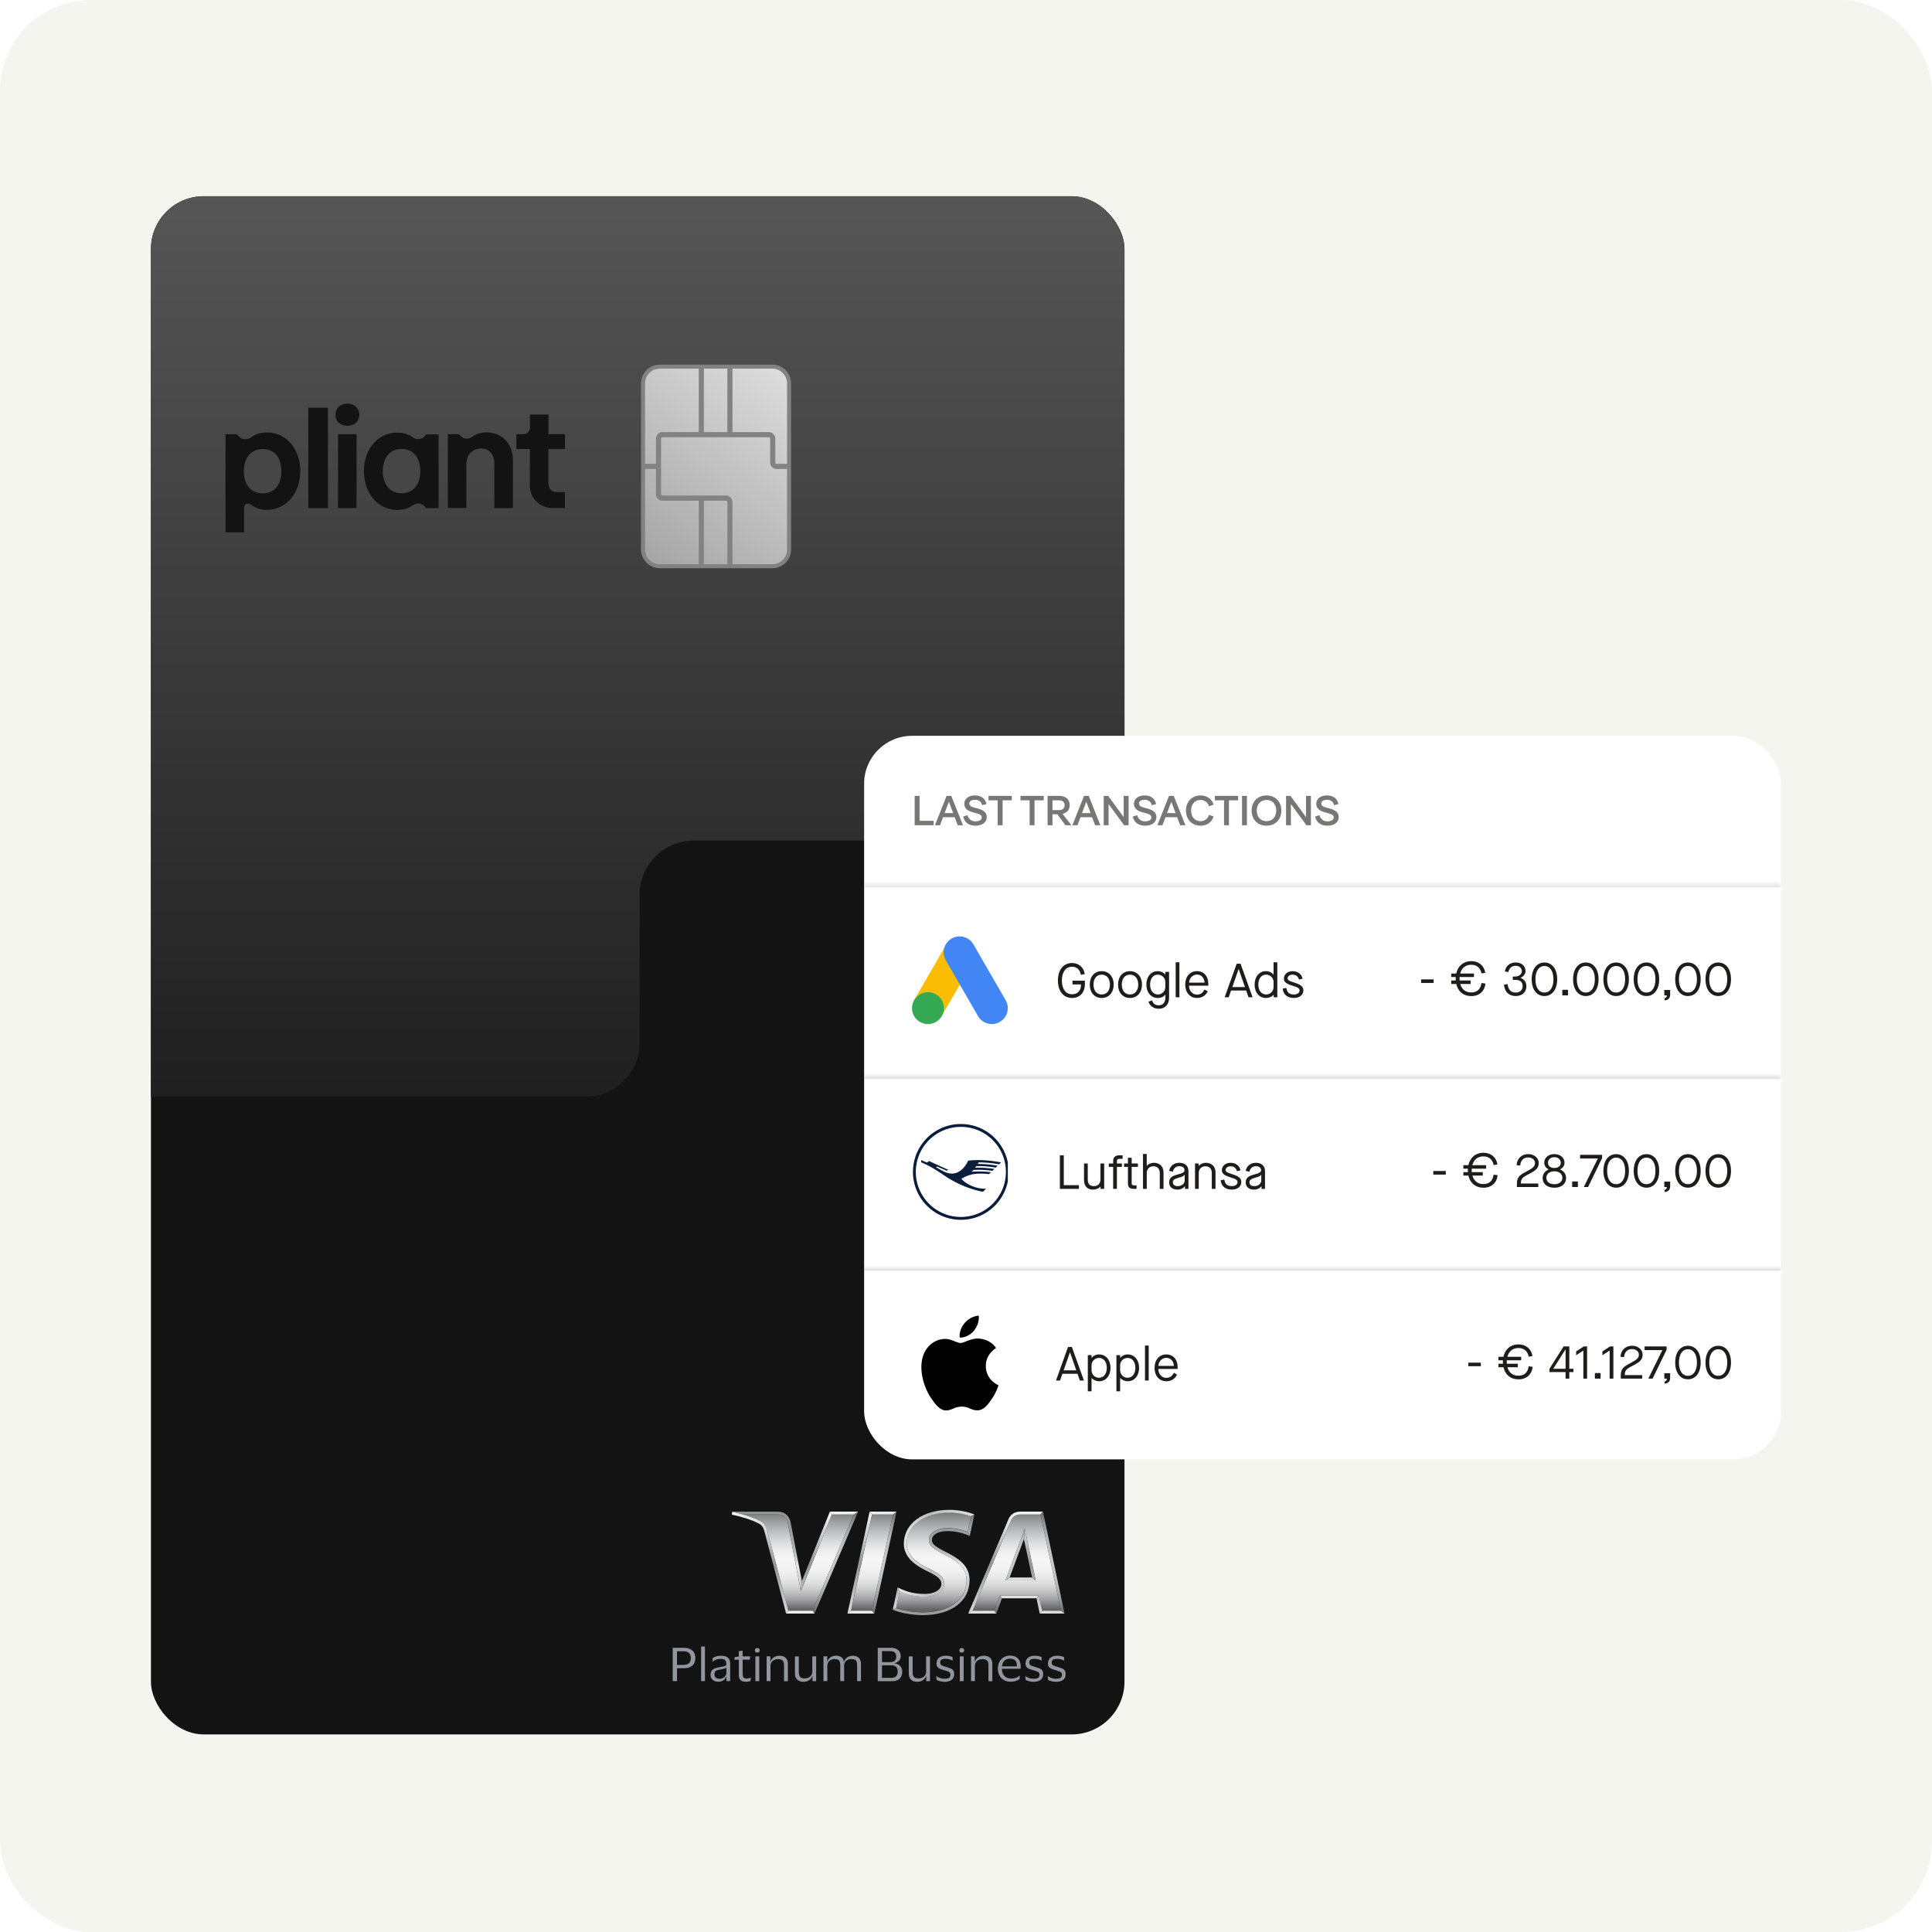 <svg fill="none" xmlns="http://www.w3.org/2000/svg" viewBox="0 0 512 512"><rect width="512" height="512" rx="24" fill="#F5F5F0"/><g clip-path="url(#a)"><rect x="40" y="52" width="258" height="407.64" rx="14" fill="#131313"/><g clip-path="url(#b)"><path d="M237.484 426.142c1.566.582 4.188 1.099 7.041 1.132 7.041 0 11.609-3.33 11.625-8.485 0-3.798-3.215-5.462-6.051-6.933-2.128-1.099-3.974-2.036-3.925-3.797.033-1.164 1.006-2.651 3.694-3.006.857-.114 3.463-.275 6.563.905l.907-4.17a18.36 18.36 0 0 0-5.772-.937c-6.596 0-11.229 3.361-11.279 8.177-.033 3.459 3.298 5.462 5.805 6.658 2.687 1.293 4.155 2.311 4.138 4.041-.016 2.294-2.539 3.345-5.029 3.393h-.28c-2.985 0-4.98-.727-6.497-1.39l-.957 4.38.017.032Zm38.685.711h5.013l-5.426-25.501h-5.458c-1.022 0-1.929.582-2.325 1.519l-10.24 23.982h5.772l1.484-4.04h10.306l.857 4.04h.017Zm-50.64 0h5.541l5.573-25.501h-5.541l-5.557 25.501h-.016Zm-16.605 0h6.431l10.9-25.501h-5.805l-8.212 20.346-3.495-18.213c-.264-1.293-1.254-2.133-2.523-2.133h-9.301c1.6.452 3.216 1.034 4.387 1.664 1.319.711 1.715 1.455 2.077 2.845l5.524 20.992h.017Zm65.53-8.064h-7.965l5.063-13.656 2.902 13.656Z" fill="url(#c)"/><path d="M238.44 421.763c1.501.663 3.513 1.39 6.497 1.39h.281c2.489-.048 4.996-1.115 5.029-3.394 0-1.729-1.435-2.763-4.139-4.04-2.506-1.196-5.854-3.2-5.804-6.658.033-4.816 4.666-8.177 11.279-8.177 2.44 0 4.386.484 5.771.937l.89-.501c-1.715-.614-3.924-1.196-6.661-1.196-7.042 0-12.005 3.669-12.054 8.921-.05 3.894 3.545 6.06 6.249 7.353 2.77 1.325 3.71 2.165 3.694 3.361-.017 1.81-2.21 2.618-4.271 2.651-3.578.048-5.656-.954-7.321-1.713l.56 1.082v-.016Z" fill="url(#d)"/><path d="m237.484 426.142.956-4.379-.56-1.083-1.287 5.915.891-.453Zm-24.982-7.159 7.42-18.391.528.76-8.212 20.346.264-2.715Zm-3.578 7.87-5.524-20.992c-.363-1.406-.759-2.15-2.078-2.845-1.187-.63-2.803-1.196-4.386-1.664l-2.853-.76-.165.792c2.49.533 5.326 1.39 7.025 2.295 1.055.566 1.352 1.05 1.698 2.376l5.689 21.558.594-.76Zm15.648.76 5.887-27.021.627.76-5.557 25.501-.957.76Zm51.811-27.021h-6.085c-1.368 0-2.523.776-3.034 1.988l-10.685 25.033 1.171-.76 10.223-23.982c.396-.937 1.286-1.519 2.325-1.519h5.458l.627-.76Zm-1.929 18.197-2.902-13.656-.198 2.764 2.16 10.133.956.759h-.016Zm1.715 8.064-.858-4.04-.626.76.857 4.04.627-.76Z" fill="url(#e)"/><path d="m271.535 405.133-5.062 13.656 1.104-.759 3.76-10.133.198-2.764Zm-13.291-3.83-1.253 5.721-.561-1.05.907-4.17.891-.501h.016Zm23.877 26.31-5.738-27.021-.627.76 5.425 25.501.957.76h-.017Zm-51.052-.76 5.574-25.501.956-.76-5.887 27.005-.626-.76-.017.016Zm-3.66-26.261-11.543 27.005-.511-.76 10.899-25.485 1.155-.76Zm36.64 27.005 1.484-4.04-.544-.76-1.484 4.04.544.76Z" fill="url(#f)"/><path d="M275.311 422.813h-10.306l.544.76h9.135l.627-.76Zm-11.262 4.8h-7.487l1.171-.76h5.771l.545.76Zm18.089 0h-6.596l.627-.76h5.012l.957.76Zm-73.808 0h7.536l-.511-.76h-6.431l-.594.76Zm17.199-.76h5.54l.627.76h-7.124l.957-.76Z" fill="url(#g)"/><path d="M196.919 401.352h9.3c1.27 0 2.259.84 2.523 2.133l3.496 18.213.264-2.715-3.001-15.627c-.346-1.746-1.748-2.748-3.282-2.748h-12.136l2.836.76v-.016Zm39.674 25.243c1.666.743 4.733 1.406 7.932 1.438 7.486 0 12.384-3.62 12.417-9.244.033-7.127-10.059-7.515-9.993-10.698.016-.97.956-2.004 3.017-2.263 1.023-.129 3.843-.226 7.025 1.212l-.561-1.05c-3.116-1.18-5.722-1.018-6.562-.905-2.688.339-3.661 1.826-3.694 3.006-.033 1.745 1.797 2.699 3.924 3.798 2.853 1.454 6.069 3.119 6.052 6.933-.016 5.155-4.584 8.484-11.625 8.484-2.853-.032-5.475-.566-7.041-1.131l-.891.452v-.032Z" fill="url(#h)"/><path d="M273.497 418.046h-5.903l-1.105.759h7.965l-.957-.759Zm-46.088-17.454h-7.487l.528.76h5.804l1.155-.76Zm9.234.76h-5.541l-.626-.76h7.123l-.956.76Z" fill="url(#i)"/></g><path d="M178.273 445.511v-8.822h2.911c.943 0 1.687.232 2.249.68.562.448.827 1.128.827 2.023 0 .896-.281 1.592-.827 2.04-.562.448-1.306.663-2.249.663h-1.77v3.416h-1.141Zm2.746-7.91h-1.605v3.615h1.605c.661 0 1.174-.132 1.521-.414s.529-.747.529-1.393c0-.647-.182-1.111-.529-1.393-.347-.282-.86-.415-1.521-.415ZM186.823 436.341v9.17h-1.025v-9.17h1.025ZM188.774 440.404l.116-1.012c.248-.166.562-.315.926-.431a4.013 4.013 0 0 1 1.207-.166c.844 0 1.472.166 1.869.497.413.332.612.879.612 1.642v4.577h-.992v-1.26h-.05c-.165.481-.43.846-.794 1.078-.347.232-.793.348-1.339.348-.364 0-.695-.066-1.009-.199a1.746 1.746 0 0 1-.728-.614c-.181-.282-.281-.63-.281-1.044 0-.415.083-.763.265-1.029.182-.265.43-.464.744-.597a5.766 5.766 0 0 1 1.158-.331c.545-.1.975-.183 1.306-.249.314-.083.546-.182.695-.315V441c0-.48-.116-.829-.331-1.044-.215-.216-.629-.332-1.24-.332-.381 0-.761.066-1.141.199a2.96 2.96 0 0 0-1.009.597h-.017l.033-.016Zm3.721 2.902v-1.36c-.116.116-.347.199-.661.282-.315.083-.695.165-1.158.248-.397.067-.711.183-.959.349-.248.165-.364.481-.364.912 0 .398.116.68.347.879.232.199.546.282.943.282.397 0 .711-.083.992-.249.281-.166.496-.365.645-.614.149-.249.215-.481.215-.729ZM196.844 443.754c0 .414.083.696.265.845.182.15.414.216.695.216.264 0 .496-.017.678-.066.198-.05.347-.1.479-.166h.033l-.099.879c-.116.066-.298.116-.513.165-.231.05-.463.067-.711.067-.578 0-1.041-.133-1.372-.415-.331-.282-.496-.729-.496-1.36v-4.096h-1.208l.133-.68 1.058-.149v-1.409l1.025-.15v1.526h2.001l-.132.862h-1.869v3.931h.033ZM200.052 437.352c0-.165.067-.315.182-.431.116-.116.265-.166.463-.166.199 0 .348.05.463.166a.575.575 0 0 1 .182.431.577.577 0 0 1-.182.432c-.115.116-.281.165-.463.165a.666.666 0 0 1-.463-.165.61.61 0 0 1-.182-.432Zm1.158 1.609v6.567h-1.025v-6.567h1.025ZM206.535 438.795c.711 0 1.274.182 1.67.547.397.365.596.929.596 1.708v4.478h-1.026v-4.179c0-.548-.115-.962-.347-1.244-.231-.282-.661-.415-1.273-.415-.364 0-.695.067-.992.216-.298.149-.53.348-.711.63a1.717 1.717 0 0 0-.265.962v4.013h-1.025v-6.567h.992v1.393h.049c.116-.365.315-.663.563-.895.248-.232.529-.398.843-.498.314-.099.612-.149.926-.149ZM213.315 444.782c.348 0 .678-.067.976-.216.298-.149.529-.348.711-.63.182-.265.265-.58.265-.945v-4.03h1.025v6.567h-.976v-1.376h-.049c-.133.364-.314.679-.563.895a2.491 2.491 0 0 1-.826.497c-.315.1-.612.15-.91.15-.711 0-1.273-.183-1.687-.564-.413-.365-.612-.945-.612-1.725v-4.444h1.026v4.212c0 .564.115.962.347 1.227.232.266.661.382 1.273.382ZM223.634 440.37h.05c.132-.381.314-.68.562-.912.248-.232.529-.398.827-.497.298-.1.612-.166.91-.166.694 0 1.24.182 1.62.564.381.381.563.945.563 1.724v4.428h-1.026v-4.229c0-.563-.099-.961-.314-1.227-.198-.249-.612-.381-1.24-.381-.529 0-.976.149-1.34.464-.364.299-.545.746-.545 1.327v4.046h-1.026v-4.229c0-.563-.099-.961-.314-1.227-.215-.249-.628-.381-1.24-.381-.348 0-.662.066-.943.215-.281.15-.512.349-.678.631-.165.265-.248.58-.248.945v4.046h-1.025v-6.567h.992v1.41h.05c.132-.382.297-.68.545-.912a2.19 2.19 0 0 1 .811-.498c.297-.116.595-.166.893-.166.578 0 1.058.133 1.422.382.364.248.595.663.694 1.194v.016ZM232.614 445.511v-8.822h3.539c.777 0 1.389.199 1.852.597.463.398.695.929.695 1.575 0 .514-.166.929-.496 1.277-.331.349-.745.548-1.224.63v.034c.628.066 1.141.298 1.538.68.397.381.579.912.579 1.558 0 .465-.1.879-.282 1.261-.198.381-.479.68-.876.895-.397.216-.91.332-1.521.332h-3.771l-.033-.017Zm3.258-7.943h-2.133v2.919h2.133c1.091 0 1.637-.498 1.637-1.476 0-.498-.132-.863-.413-1.095-.282-.232-.678-.348-1.224-.348Zm.165 7.081c.662 0 1.141-.133 1.422-.415.281-.282.43-.696.43-1.243 0-.548-.149-.979-.446-1.261-.298-.282-.777-.414-1.406-.414h-2.298v3.333h2.298ZM243.479 444.782c.347 0 .678-.067.975-.216.298-.149.53-.348.711-.63a1.66 1.66 0 0 0 .265-.945v-4.03h1.025v6.567h-.992v-1.376h-.05c-.132.364-.314.679-.562.895a2.485 2.485 0 0 1-.827.497c-.297.1-.611.15-.909.15-.711 0-1.273-.183-1.67-.564-.414-.365-.612-.945-.612-1.725v-4.444h1.025v4.212c0 .564.116.962.347 1.227.232.266.662.382 1.274.382ZM248.208 440.735c0-.431.1-.796.315-1.078.215-.282.496-.497.859-.646.364-.15.778-.216 1.257-.216.397 0 .761.033 1.075.116.314.083.546.149.711.232l.05.945h-.033a1.646 1.646 0 0 0-.513-.248 3.979 3.979 0 0 0-.678-.166 3.28 3.28 0 0 0-.661-.066c-.447 0-.794.066-1.042.199-.248.132-.381.397-.381.779 0 .232.05.414.166.547.116.133.281.249.496.332.215.083.496.182.81.265.447.133.827.265 1.158.382.331.116.595.298.777.514.182.232.281.563.281.995 0 .68-.215 1.194-.661 1.542-.447.348-1.042.531-1.819.531-.447 0-.844-.05-1.241-.15-.38-.099-.694-.215-.942-.381l-.083-1.012h.033c.265.232.596.415 1.025.548a3.88 3.88 0 0 0 1.191.182c.529 0 .91-.083 1.158-.249.248-.166.364-.448.364-.812 0-.233-.067-.432-.182-.564-.116-.133-.298-.249-.546-.332-.248-.083-.529-.182-.893-.282a15.904 15.904 0 0 1-1.058-.348 1.8 1.8 0 0 1-.761-.531c-.182-.232-.281-.58-.281-1.028h.049ZM254.228 437.352c0-.165.066-.315.182-.431.115-.116.264-.166.463-.166.198 0 .347.05.463.166a.575.575 0 0 1 .182.431.577.577 0 0 1-.182.432.664.664 0 0 1-.463.165.662.662 0 0 1-.463-.165.605.605 0 0 1-.182-.432Zm1.157 1.609v6.567h-1.025v-6.567h1.025ZM260.71 438.795c.711 0 1.274.182 1.67.547.397.365.596.929.596 1.708v4.478h-1.026v-4.179c0-.548-.115-.962-.347-1.244-.231-.282-.661-.415-1.273-.415-.364 0-.695.067-.992.216-.298.149-.53.348-.711.63a1.811 1.811 0 0 0-.265.962v4.013h-1.025v-6.567h.975v1.393h.066c.133-.365.315-.663.563-.895.248-.232.529-.398.843-.498.314-.099.612-.149.926-.149ZM267.838 444.831c.595 0 1.058-.066 1.438-.215a3.71 3.71 0 0 0 .993-.581h.016l-.099.946c-.199.166-.496.315-.91.464-.413.149-.909.216-1.521.216-.662 0-1.24-.15-1.736-.448a2.96 2.96 0 0 1-1.158-1.227c-.281-.514-.413-1.111-.413-1.775 0-.663.132-1.26.413-1.774.281-.514.645-.929 1.124-1.227a2.96 2.96 0 0 1 1.605-.448c.694 0 1.24.116 1.67.365.43.249.744.58.942 1.028.199.448.298.945.298 1.526v.282c0 .116-.016.199-.033.281h-4.945v.034c0 .779.232 1.393.645 1.84.414.448.976.68 1.704.68l-.033.033Zm-.248-5.256c-.579 0-1.042.182-1.406.53-.347.348-.562.846-.645 1.493h3.952v-.116c0-.382-.066-.73-.165-1.012a1.405 1.405 0 0 0-.579-.663c-.281-.166-.661-.232-1.141-.232h-.016ZM271.806 440.735c0-.431.1-.796.315-1.078.215-.282.496-.497.86-.646.363-.15.777-.216 1.256-.216.397 0 .761.033 1.075.116.315.083.546.149.711.232l.05.945h-.033a1.646 1.646 0 0 0-.513-.248 3.979 3.979 0 0 0-.678-.166 3.28 3.28 0 0 0-.661-.066c-.447 0-.794.066-1.042.199-.248.132-.38.397-.38.779 0 .232.049.414.165.547.116.133.281.249.496.332.215.083.496.182.81.265.447.133.827.265 1.158.382.331.116.595.298.777.514.182.232.281.563.281.995 0 .68-.215 1.194-.661 1.542-.447.348-1.042.531-1.819.531-.447 0-.844-.05-1.24-.15-.381-.099-.695-.215-.943-.381l-.083-1.012h.033c.265.232.596.415 1.026.548.413.132.81.182 1.19.182.529 0 .91-.083 1.158-.249.248-.166.364-.448.364-.812 0-.233-.066-.432-.182-.564-.116-.133-.298-.249-.546-.332-.248-.083-.529-.182-.893-.282a15.904 15.904 0 0 1-1.058-.348 1.807 1.807 0 0 1-.761-.531c-.182-.232-.281-.58-.281-1.028h.049ZM277.76 440.735c0-.431.099-.796.314-1.078.215-.282.496-.497.86-.646.364-.15.777-.216 1.257-.216.397 0 .761.033 1.075.116.314.083.545.149.711.232l.049.945h-.033a1.64 1.64 0 0 0-.512-.248 3.979 3.979 0 0 0-.678-.166 3.283 3.283 0 0 0-.662-.066c-.446 0-.794.066-1.042.199-.248.132-.38.397-.38.779 0 .232.05.414.165.547.116.133.282.249.496.332.215.083.497.182.811.265.446.133.827.265 1.157.382.331.116.596.298.778.514.182.232.281.563.281.995 0 .68-.215 1.194-.662 1.542-.446.348-1.042.531-1.819.531-.446 0-.843-.05-1.24-.15-.38-.099-.695-.215-.943-.381l-.082-1.012h.033c.264.232.595.415 1.025.548.413.132.81.182 1.191.182.529 0 .909-.083 1.157-.249.248-.166.364-.448.364-.812 0-.233-.066-.432-.182-.564-.116-.133-.297-.249-.546-.332-.248-.083-.529-.182-.893-.282a16.099 16.099 0 0 1-1.058-.348 1.813 1.813 0 0 1-.761-.531c-.182-.232-.281-.58-.281-1.028h.05Z" fill="#91969E"/><path d="M69.598 119c-2.882 0-4.972 2.125-4.972 5.887 0 3.762 2.04 5.853 4.989 5.853 2.95 0 4.955-2.091 4.955-5.853 0-3.779-2.056-5.904-4.955-5.904l-.017.017ZM106.444 118.983c-2.933 0-4.99 2.092-4.99 5.853 0 3.762 2.057 5.887 4.99 5.887 2.932 0 4.938-2.125 4.938-5.887 0-3.761-2.023-5.853-4.955-5.853h.017Z" fill="#464646"/><path d="M40 52v238.65h115.17c7.922 0 14.344-6.427 14.344-14.355v-39.201c0-7.928 6.405-14.338 14.327-14.338H298V52H40Zm30.777 83.109a6.855 6.855 0 0 1-4.382-1.417 1.024 1.024 0 0 0-.54-.219c-.202-.017-.404 0-.572.101a.984.984 0 0 0-.439.388 1.079 1.079 0 0 0-.168.557v6.561H59.77v-25.993h3.118l.152.236c.185.27.421.506.69.691.27.186.59.304.911.355.32.05.657.05.978-.034.32-.084.623-.219.893-.422a7.122 7.122 0 0 1 4.264-1.299c5.074 0 8.799 4.369 8.799 10.222 0 5.854-3.725 10.256-8.782 10.256l-.017.017Zm16.13-.455H81.7v-26.601h5.209v26.601Zm7.585 0h-4.904v-19.567h4.904v19.567Zm-2.427-21.811c-1.753 0-3.152-1.062-3.152-2.918 0-1.855 1.416-2.969 3.152-2.969 1.736 0 3.152 1.147 3.152 2.969 0 1.822-1.416 2.918-3.152 2.918Zm24.17 21.811h-3.337a2.463 2.463 0 0 0-.64-.742 2.55 2.55 0 0 0-.894-.422 2.178 2.178 0 0 0-.994-.017 2.29 2.29 0 0 0-.91.388 7.087 7.087 0 0 1-4.214 1.265c-5.023 0-8.798-4.369-8.798-10.256 0-5.887 3.758-10.222 8.798-10.222a6.853 6.853 0 0 1 4.18 1.282c.27.203.59.337.927.388.337.068.674.051.994-.017.321-.084.641-.219.911-.421.269-.203.488-.473.64-.76h3.337v19.567-.033Zm19.687 0H131v-11.791c0-2.547-1.449-3.998-3.421-3.998-2.326 0-3.995 1.552-3.995 4.251v11.504h-4.905v-19.567h2.984l.185.236c.185.253.421.456.674.624.27.152.556.27.877.304.303.05.623.034.927-.051.303-.084.59-.219.842-.405a6.25 6.25 0 0 1 3.81-1.163c3.978 0 6.961 2.935 6.961 7.405v12.617l-.017.034ZM149.726 119h-4.399v8.62c0 1.855.759 2.8 2.292 2.8h2.09v4.217h-3.371c-.775 0-1.55-.152-2.258-.456a5.914 5.914 0 0 1-3.658-5.465v-9.733h-3.573v-3.913h1.804c.235 0 .471-.051.691-.135.219-.084.421-.219.573-.388.337-.337.522-.793.522-1.265v-3.408h4.905v5.179h4.382V119Z" fill="url(#j)"/><mask id="m" maskUnits="userSpaceOnUse" x="169.114" y="96.16" width="41" height="55" fill="#000"><path fill="#fff" d="M169.114 96.16h41v55h-41z"/><path fill-rule="evenodd" clip-rule="evenodd" d="M209.114 123.461v-21.847a4.454 4.454 0 0 0-4.455-4.454h-11.084v17.889h10.139c.67 0 1.213.543 1.213 1.212V122.538c0 .51.413.923.923.923h3.264ZM193.286 97.16h-7.279v17.889h7.279v-17.89Zm-7.568 0h-10.849a4.454 4.454 0 0 0-4.455 4.454v21.847h3.952V116.261c0-.669.542-1.212 1.212-1.212h10.14v-17.89Zm-15.304 26.59v21.845a4.454 4.454 0 0 0 4.455 4.455h10.849v-17.887h-10.14c-.67 0-1.212-.543-1.212-1.213v-7.2h-3.952Zm15.593 26.3h7.279v-16.964a.924.924 0 0 0-.924-.923h-6.355v17.887Zm7.568 0h11.084a4.454 4.454 0 0 0 4.455-4.455V123.75h-3.264c-.67 0-1.213-.543-1.213-1.212V116.261a.923.923 0 0 0-.923-.923H175.578a.923.923 0 0 0-.923.923V130.95c0 .51.413.923.923.923h16.784c.67 0 1.213.543 1.213 1.213v16.964Z"/></mask><g filter="url(#k)"><path fill-rule="evenodd" clip-rule="evenodd" d="M209.114 123.461v-21.847a4.454 4.454 0 0 0-4.455-4.454h-11.084v17.889h10.139c.67 0 1.213.543 1.213 1.212V122.538c0 .51.413.923.923.923h3.264ZM193.286 97.16h-7.279v17.889h7.279v-17.89Zm-7.568 0h-10.849a4.454 4.454 0 0 0-4.455 4.454v21.847h3.952V116.261c0-.669.542-1.212 1.212-1.212h10.14v-17.89Zm-15.304 26.59v21.845a4.454 4.454 0 0 0 4.455 4.455h10.849v-17.887h-10.14c-.67 0-1.212-.543-1.212-1.213v-7.2h-3.952Zm15.593 26.3h7.279v-16.964a.924.924 0 0 0-.924-.923h-6.355v17.887Zm7.568 0h11.084a4.454 4.454 0 0 0 4.455-4.455V123.75h-3.264c-.67 0-1.213-.543-1.213-1.212V116.261a.923.923 0 0 0-.923-.923H175.578a.923.923 0 0 0-.923.923V130.95c0 .51.413.923.923.923h16.784c.67 0 1.213.543 1.213 1.213v16.964Z" fill="url(#l)"/></g><path d="M209.114 101.614h.535-.535Zm0 21.847v.535h.535v-.535h-.535ZM193.575 97.16v-.535h-.535v.535h.535Zm0 17.889h-.535v.534h.535v-.534Zm3.639 0v-.535.535Zm6.5 0v.534-.534Zm-17.707-17.89v-.534h-.535v.535h.535Zm7.279 0h.534v-.534h-.534v.535Zm-7.279 17.89h-.535v.534h.535v-.534Zm7.279 0v.534h.534v-.534h-.534Zm-7.568-17.89h.534v-.534h-.534v.535Zm-15.304 26.302h-.535v.535h.535v-.535Zm3.952 0v.535h.534v-.535h-.534Zm1.212-8.412v-.535.535Zm6.5 0v.534-.534Zm3.64 0v.534h.534v-.534h-.534Zm-15.304 8.701v-.534h-.535v.534h.535Zm15.304 26.3v.534h.534v-.534h-.534Zm0-17.887h.534v-.535h-.534v.535Zm-3.64 0v.534-.534Zm-6.5 0v-.535.535Zm-1.212-1.213h-.535.535Zm0-3.138h.534-.534Zm0-4.062h.534v-.534h-.534v.534Zm18.92 26.3v.534h.534v-.534h-.534Zm-7.279 0h-.535v.534h.535v-.534Zm7.279-16.964h-.535.535Zm-7.279-.923v-.535h-.535v.535h.535Zm7.568 17.887h-.535v.534h.535v-.534Zm15.539-4.455h.535-.535Zm0-21.845h.535v-.534h-.535v.534Zm-5.4-8.412v.535-.535Zm-6.5 0v-.534.534Zm-3.784 0v.535-.535Zm-11.352 0v.535-.535Zm-6.5 0v-.534.534Zm-.923 12.474h.534-.534Zm0 3.138h-.535.535Zm.923.923v-.534.534Zm6.5 0v.535-.535Zm11.497 1.213h-.535.535Zm15.004-31.472v21.847h1.07v-21.847h-1.07Zm-3.92-3.92a3.92 3.92 0 0 1 3.92 3.92h1.07a4.99 4.99 0 0 0-4.99-4.989v1.07Zm-11.084 0h11.084v-1.069h-11.084v1.07Zm-.535-.534v17.889h1.069v-17.89h-1.069Zm.535 18.423h3.639v-1.069h-3.639v1.069Zm3.639 0h6.5v-1.069h-6.5v1.069Zm6.5 0c.375 0 .678.304.678.678h1.069c0-.965-.782-1.747-1.747-1.747v1.069Zm.678.678v3.139h1.069v-3.139h-1.069Zm0 3.139v3.138h1.069V119.4h-1.069Zm0 3.138c0 .805.653 1.458 1.458 1.458v-1.069a.389.389 0 0 1-.389-.389h-1.069Zm1.458 1.458h3.264v-1.069h-3.264v1.069Zm-19.843-26.301h7.279v-1.07h-7.279v1.07Zm-.535-.535v17.889h1.069v-17.89h-1.069Zm.535 18.423h3.639v-1.069h-3.639v1.069Zm3.639 0h3.64v-1.069h-3.64v1.069Zm4.174-.534v-17.89h-1.069v17.89h1.069Zm-18.951-17.355h10.849v-1.069h-10.849v1.07Zm-3.92 3.92a3.92 3.92 0 0 1 3.92-3.92v-1.069a4.99 4.99 0 0 0-4.99 4.989h1.07Zm0 21.847v-21.847h-1.07v21.847h1.07Zm-.535.535h3.952v-1.069h-3.952v1.069Zm4.486-.535V119.4h-1.069v4.061h1.069Zm0-4.061v-3.139h-1.069v3.139h1.069Zm0-3.139c0-.374.304-.678.678-.678v-1.069c-.965 0-1.747.782-1.747 1.747h1.069Zm.678-.678h6.5v-1.069h-6.5v1.069Zm6.5 0h3.64v-1.069h-3.64v1.069Zm4.174-.534v-17.89h-1.069v17.89h1.069Zm-15.303 30.546V123.75h-1.07v21.845h1.07Zm3.92 3.92a3.92 3.92 0 0 1-3.92-3.92h-1.07a4.989 4.989 0 0 0 4.99 4.989v-1.069Zm10.849 0h-10.849v1.069h10.849v-1.069Zm.534.535v-17.887h-1.069v17.887h1.069Zm-.534-18.422h-3.64v1.069h3.64v-1.069Zm-3.64 0h-6.5v1.069h6.5v-1.069Zm-6.5 0a.678.678 0 0 1-.678-.678h-1.069c0 .965.782 1.747 1.747 1.747v-1.069Zm-.678-.678v-3.138h-1.069v3.138h1.069Zm0-3.138v-4.062h-1.069v4.062h1.069Zm-.534-4.596h-3.952v1.069h3.952v-1.069Zm18.92 26.299h-7.279v1.069h7.279v-1.069Zm.534.535v-16.964h-1.069v16.964h1.069Zm0-16.964c0-.805-.653-1.458-1.458-1.458v1.069c.215 0 .389.174.389.389h1.069Zm-1.458-1.458h-2.716v1.069h2.716v-1.069Zm-2.716 0h-3.639v1.069h3.639v-1.069Zm-4.174.535v17.887h1.069v-17.887h-1.069Zm19.187 17.352h-11.084v1.069h11.084v-1.069Zm3.92-3.92a3.92 3.92 0 0 1-3.92 3.92v1.069a4.989 4.989 0 0 0 4.99-4.989h-1.07Zm0-21.845v21.845h1.07V123.75h-1.07Zm.535-.534h-3.264v1.069h3.264v-1.069Zm-3.264 0a.679.679 0 0 1-.678-.678h-1.069c0 .965.782 1.747 1.747 1.747v-1.069Zm-.678-.678V119.4h-1.069v3.138h1.069Zm0-3.138v-3.139h-1.069v3.139h1.069Zm0-3.139c0-.805-.653-1.457-1.458-1.457v1.069c.215 0 .389.174.389.388h1.069Zm-1.458-1.457h-6.5v1.069h6.5v-1.069Zm-6.5 0h-3.784v1.069h3.784v-1.069Zm-3.784 0h-3.784v1.069h3.784v-1.069Zm-3.784 0h-3.784v1.069h3.784v-1.069Zm-3.784 0h-3.784v1.069h3.784v-1.069Zm-3.784 0h-6.5v1.069h6.5v-1.069Zm-6.5 0c-.805 0-1.458.652-1.458 1.457h1.069c0-.214.174-.388.389-.388v-1.069Zm-1.458 1.457v3.139h1.069v-3.139h-1.069Zm0 3.139v4.206h1.069V119.4h-1.069Zm0 4.206v4.206h1.069v-4.206h-1.069Zm0 4.206v3.138h1.069v-3.138h-1.069Zm0 3.138c0 .805.653 1.458 1.458 1.458v-1.069a.389.389 0 0 1-.389-.389h-1.069Zm1.458 1.458h6.5v-1.069h-6.5v1.069Zm6.5 0h3.784v-1.069h-3.784v1.069Zm3.784 0h3.784v-1.069h-3.784v1.069Zm3.784 0h2.716v-1.069h-2.716v1.069Zm2.716 0c.375 0 .678.303.678.678h1.069c0-.965-.782-1.747-1.747-1.747v1.069Zm.678.678v16.964h1.069v-16.964h-1.069Z" fill="#828282" mask="url(#m)"/></g><g filter="url(#n)"><g clip-path="url(#o)"><rect x="229" y="160" width="243" height="191.746" rx="12.696" fill="#fff"/><path d="M247.428 182.53v1.166h-5.032v-7.776h1.3v6.61h3.732Zm2.502-.967-.811 2.133h-1.344l3.077-7.776h1.255l3.089 7.776h-1.389l-.811-2.133h-3.066Zm.4-1.089h2.266l-1.133-2.999-1.133 2.999Zm8.161 3.344c-1.667 0-2.878-.789-3.255-2.422l1.166-.366c.244 1 .978 1.633 2.089 1.633 1.033 0 1.688-.4 1.688-1.022 0-.567-.478-.867-1.6-1.167l-.888-.244c-1.433-.389-2.144-1.111-2.144-2.222 0-1.3 1.144-2.211 2.832-2.211 1.578 0 2.767.789 3.044 2.289l-1.166.3c-.211-.989-.933-1.433-1.866-1.433-.922 0-1.511.378-1.511.966 0 .622.5.878 1.366 1.111l.9.245c1.589.411 2.355 1.155 2.355 2.266 0 1.377-1.155 2.277-3.01 2.277Zm9.638-7.898v1.166h-2.433v6.61h-1.3v-6.61h-2.433v-1.166h6.166Zm8.468 0v1.166h-2.433v6.61h-1.3v-6.61h-2.433v-1.166h6.166Zm4.999 4.777 2.333 2.999h-1.567l-2.155-2.899h-1.289v2.899h-1.288v-7.776h3.066c1.711 0 2.788.922 2.788 2.466 0 1.189-.744 2.022-1.888 2.311Zm-.978-3.611h-1.7v2.6h1.7c.955 0 1.511-.445 1.511-1.3 0-.867-.567-1.3-1.511-1.3Zm5.728 4.477-.811 2.133h-1.344l3.077-7.776h1.256l3.088 7.776h-1.389l-.811-2.133h-3.066Zm.4-1.089h2.266l-1.133-2.999-1.133 2.999Zm11.041 1.056v-5.61h1.299v7.776h-1.188l-4.111-5.61v5.61h-1.288v-7.776h1.177l4.111 5.61Zm5.661 2.288c-1.666 0-2.877-.789-3.255-2.422l1.166-.366c.245 1 .978 1.633 2.089 1.633 1.033 0 1.689-.4 1.689-1.022 0-.567-.478-.867-1.6-1.167l-.889-.244c-1.433-.389-2.144-1.111-2.144-2.222 0-1.3 1.144-2.211 2.833-2.211 1.577 0 2.766.789 3.044 2.289l-1.167.3c-.211-.989-.933-1.433-1.866-1.433-.922 0-1.511.378-1.511.966 0 .622.5.878 1.367 1.111l.899.245c1.589.411 2.355 1.155 2.355 2.266 0 1.377-1.155 2.277-3.01 2.277Zm5.429-2.255-.81 2.133h-1.345l3.078-7.776h1.255l3.088 7.776h-1.388l-.811-2.133h-3.067Zm.4-1.089h2.267l-1.133-2.999-1.134 2.999Zm8.895 3.344c-2.266 0-3.877-1.622-3.877-4.01 0-2.389 1.611-4.011 3.877-4.011 1.655 0 2.933.878 3.455 2.422l-1.2.456c-.366-1.045-1.188-1.678-2.255-1.678-1.455 0-2.522 1.056-2.522 2.811s1.067 2.81 2.522 2.81c1.067 0 1.889-.633 2.255-1.677l1.2.455c-.522 1.545-1.8 2.422-3.455 2.422Zm9.946-7.898v1.166h-2.433v6.61h-1.3v-6.61h-2.433v-1.166h6.166Zm1.032 0h1.3v7.776h-1.3v-7.776Zm6.488 7.898c-2.31 0-3.943-1.622-3.943-4.01 0-2.389 1.633-4.011 3.943-4.011 2.311 0 3.933 1.622 3.933 4.011 0 2.388-1.622 4.01-3.933 4.01Zm0-1.2c1.489 0 2.578-1.055 2.578-2.81 0-1.755-1.089-2.811-2.578-2.811-1.499 0-2.588 1.056-2.588 2.811s1.089 2.81 2.588 2.81Zm10.469-1.088v-5.61h1.3v7.776h-1.189l-4.11-5.61v5.61h-1.289v-7.776h1.178l4.11 5.61Zm5.661 2.288c-1.666 0-2.877-.789-3.255-2.422l1.167-.366c.244 1 .977 1.633 2.088 1.633 1.033 0 1.689-.4 1.689-1.022 0-.567-.478-.867-1.6-1.167l-.889-.244c-1.433-.389-2.144-1.111-2.144-2.222 0-1.3 1.145-2.211 2.833-2.211 1.578 0 2.766.789 3.044 2.289l-1.166.3c-.211-.989-.933-1.433-1.867-1.433-.922 0-1.51.378-1.51.966 0 .622.499.878 1.366 1.111l.9.245c1.588.411 2.355 1.155 2.355 2.266 0 1.377-1.155 2.277-3.011 2.277Z" fill="#201C1C" fill-opacity=".6"/><mask id="p" fill="#fff"><path d="M229 199.392h243v50.785H229v-50.785Z"/></mask><path d="M229 200.186h243v-1.587H229v1.587Z" fill="#000" fill-opacity=".12" mask="url(#p)"/><g clip-path="url(#q)"><path d="m242.225 230.088 8.442-14.624 7.316 4.223-8.442 14.624-7.316-4.223Z" fill="#FBBC04"/><path d="m266.493 230.036-8.448-14.629a4.224 4.224 0 1 0-7.315 4.215l8.447 14.629a4.224 4.224 0 1 0 7.316-4.224v.009Z" fill="#4285F4"/><path d="M245.92 236.39a4.224 4.224 0 1 0 0-8.448 4.224 4.224 0 0 0 0 8.448Z" fill="#34A853"/></g><path d="M284.101 229.475c-2.272 0-3.745-1.815-3.745-4.634 0-2.819 1.473-4.634 3.745-4.634 1.778 0 3.111 1.155 3.378 2.933l-1.042.19c-.253-1.396-1.079-2.133-2.336-2.133-1.663 0-2.691 1.397-2.691 3.644s1.028 3.644 2.691 3.644c1.524 0 2.413-.99 2.375-2.603h-2.26v-.99h3.288v.901c0 2.247-1.32 3.682-3.403 3.682Zm7.859 0c-1.905 0-3.162-1.435-3.162-3.555s1.257-3.555 3.162-3.555c1.904 0 3.174 1.435 3.174 3.555s-1.27 3.555-3.174 3.555Zm0-.927c1.333 0 2.183-1.028 2.183-2.628s-.85-2.628-2.183-2.628c-1.334 0-2.171 1.028-2.171 2.628s.837 2.628 2.171 2.628Zm7.499.927c-1.904 0-3.161-1.435-3.161-3.555s1.257-3.555 3.161-3.555c1.905 0 3.174 1.435 3.174 3.555s-1.269 3.555-3.174 3.555Zm0-.927c1.333 0 2.184-1.028 2.184-2.628s-.851-2.628-2.184-2.628c-1.333 0-2.171 1.028-2.171 2.628s.838 2.628 2.171 2.628Zm7.627 3.784c-1.295 0-2.311-.686-2.73-1.841l.902-.406c.406.952.914 1.333 1.828 1.333 1.092 0 1.739-.762 1.739-1.994v-.85h-.025c-.394.584-1.105.901-1.993.901-1.778 0-3.009-1.473-3.009-3.555 0-2.095 1.231-3.555 3.021-3.555.787 0 1.524.33 1.981.902h.025v-.711h.991v6.932c0 1.701-1.08 2.844-2.73 2.844Zm-.203-3.784c1.079 0 1.942-.888 1.942-1.98v-1.308c0-1.092-.876-1.968-2.006-1.968-1.219 0-2.031 1.054-2.031 2.628 0 1.587.825 2.628 2.095 2.628Zm5.671.737h-.99v-9.269h.99v9.269Zm4.654.19c-1.866 0-3.11-1.435-3.11-3.555s1.257-3.555 3.11-3.555c1.816 0 3.009 1.346 3.009 3.339v.508h-5.116c.025 1.283.838 2.362 2.082 2.362.952 0 1.485-.356 2.057-1.346l.825.495c-.584 1.155-1.562 1.752-2.857 1.752Zm-2.082-4.063h4.088c-.038-1.206-.812-2.145-2.006-2.145-1.168 0-2.056 1.015-2.082 2.145Zm16.823 3.873h-1.079l-.622-1.79h-4l-.622 1.79h-1.079l3.187-8.888h1.028l3.187 8.888Zm-3.707-7.453-1.664 4.748h3.352l-1.663-4.748h-.025Zm7.247 7.643c-1.764 0-3.009-1.447-3.009-3.555 0-2.107 1.245-3.555 3.022-3.555.838 0 1.549.368 1.981.902h.025v-3.251h.99v9.269h-.952v-.673h-.025c-.444.546-1.194.863-2.032.863Zm.077-.927c1.066 0 1.942-.876 1.942-1.98v-1.308c0-1.092-.876-1.968-2.006-1.968-1.206 0-2.031 1.041-2.031 2.628 0 1.587.825 2.628 2.095 2.628Zm7.345.927c-1.739 0-2.831-.901-2.983-2.488l.965-.178c.203 1.231.787 1.739 2.018 1.739.914 0 1.486-.457 1.486-1.066 0-.533-.407-.825-1.854-1.257-1.689-.508-2.298-.99-2.298-1.93 0-1.066.978-1.93 2.285-1.93 1.41 0 2.413.775 2.667 2.006l-.965.216c-.229-.851-.788-1.295-1.702-1.295-.749 0-1.295.444-1.295.965 0 .47.407.711 1.638 1.092 1.879.584 2.527 1.117 2.527 2.133 0 1.155-.991 1.993-2.489 1.993ZM379.927 225.496h-3.314v-.952h3.314v.952Zm12.672.013 1.053.14c-.215 2.056-1.625 3.326-3.77 3.326-2.045 0-3.505-1.219-3.962-3.212h-1.333v-.927h1.194c-.013-.165-.013-.33-.013-.495 0-.14 0-.279.013-.419h-1.194v-.927h1.321c.457-2.018 1.929-3.288 3.974-3.288 2.006 0 3.44 1.206 3.732 3.098l-1.003.165c-.292-1.486-1.244-2.298-2.729-2.298-1.486 0-2.54.863-2.921 2.323h3.657v.927h-3.809c-.013.14-.013.279-.013.419 0 .165.013.33.026.495h2.907v.927h-2.755c.406 1.422 1.435 2.247 2.908 2.247 1.561 0 2.513-.876 2.717-2.501Zm9.088 3.453c-1.803 0-2.933-1.091-3.123-3.009l.965-.165c.165 1.499.876 2.248 2.158 2.248 1.105 0 1.828-.673 1.828-1.664 0-1.155-.66-1.701-2.006-1.701h-.609v-.876h.609c1.016 0 1.79-.609 1.79-1.384 0-.876-.622-1.46-1.637-1.46-1.041 0-1.778.648-1.917 1.651l-.94-.14c.19-1.435 1.333-2.4 2.857-2.4 1.549 0 2.615.927 2.615 2.273 0 .724-.47 1.409-1.308 1.803v.025c.94.343 1.537 1.079 1.537 2.209 0 1.549-1.13 2.59-2.819 2.59Zm7.605 0c-1.994 0-3.378-1.675-3.378-4.443s1.384-4.444 3.378-4.444c1.993 0 3.377 1.676 3.377 4.444s-1.384 4.443-3.377 4.443Zm0-.926c1.434 0 2.386-1.283 2.386-3.517 0-2.235-.952-3.517-2.386-3.517-1.435 0-2.387 1.282-2.387 3.517 0 2.234.952 3.517 2.387 3.517Zm6.242.749h-1.511v-1.473h1.511v1.473Zm4.727.177c-1.993 0-3.377-1.675-3.377-4.443s1.384-4.444 3.377-4.444c1.994 0 3.378 1.676 3.378 4.444s-1.384 4.443-3.378 4.443Zm0-.926c1.435 0 2.387-1.283 2.387-3.517 0-2.235-.952-3.517-2.387-3.517-1.434 0-2.387 1.282-2.387 3.517 0 2.234.953 3.517 2.387 3.517Zm8.033.926c-1.993 0-3.377-1.675-3.377-4.443s1.384-4.444 3.377-4.444c1.993 0 3.377 1.676 3.377 4.444s-1.384 4.443-3.377 4.443Zm0-.926c1.435 0 2.387-1.283 2.387-3.517 0-2.235-.952-3.517-2.387-3.517s-2.387 1.282-2.387 3.517c0 2.234.952 3.517 2.387 3.517Zm8.033.926c-1.993 0-3.377-1.675-3.377-4.443s1.384-4.444 3.377-4.444c1.993 0 3.377 1.676 3.377 4.444s-1.384 4.443-3.377 4.443Zm0-.926c1.435 0 2.387-1.283 2.387-3.517 0-2.235-.952-3.517-2.387-3.517s-2.387 1.282-2.387 3.517c0 2.234.952 3.517 2.387 3.517Zm4.795 2.069v-.559c.419-.076.596-.292.596-.761h-.66v-1.435h1.549v1.244c0 .927-.52 1.46-1.485 1.511Zm6.2-1.143c-1.994 0-3.378-1.675-3.378-4.443s1.384-4.444 3.378-4.444c1.993 0 3.377 1.676 3.377 4.444s-1.384 4.443-3.377 4.443Zm0-.926c1.434 0 2.386-1.283 2.386-3.517 0-2.235-.952-3.517-2.386-3.517-1.435 0-2.387 1.282-2.387 3.517 0 2.234.952 3.517 2.387 3.517Zm8.032.926c-1.993 0-3.377-1.675-3.377-4.443s1.384-4.444 3.377-4.444c1.994 0 3.377 1.676 3.377 4.444s-1.383 4.443-3.377 4.443Zm0-.926c1.435 0 2.387-1.283 2.387-3.517 0-2.235-.952-3.517-2.387-3.517-1.434 0-2.387 1.282-2.387 3.517 0 2.234.953 3.517 2.387 3.517Z" fill="#201C1C"/><mask id="r" fill="#fff"><path d="M229 250.177h243v50.785H229v-50.785Z"/></mask><path d="M229 250.971h243v-1.588H229v1.588Z" fill="#000" fill-opacity=".12" mask="url(#r)"/><g clip-path="url(#s)"><path d="M259.563 273.044c-.096 0-.177.003-.223.008a6.913 6.913 0 0 1-.249.406c1.818 0 3.468.15 5.294.477l-.516.498a25.486 25.486 0 0 0-4.76-.409c-.254 0-.307 0-.368.003a6.568 6.568 0 0 1-.335.434c.154-.01.454-.015.868-.015 1.434 0 2.775.106 4.23.34l-.516.5a25.24 25.24 0 0 0-3.674-.271c-.431 0-.921.015-1.36.04-.099.114-.358.394-.437.48a18.947 18.947 0 0 1 1.983-.089c1.084 0 2.12.071 3.1.216l-.516.495a19.835 19.835 0 0 0-2.295-.137c-1.932 0-3.455.419-5.029 1.381 1.5 1.61 3.958 2.628 6.339 2.628h.224l-.833.805c-3.435-.645-7.051-2.156-10.105-4.225-2.937-1.983-3.966-2.569-6.258-3.582l-.015-.589 1.551.665.528-.419 5.065 2.32-.33.264-2.6-1.129-.256.2 1.35.754c1.14.635 2.009.919 2.811.919 1.754 0 3.328-1.244 4.344-3.43a19.677 19.677 0 0 1 2.559-.144c2.011 0 3.963.192 6.175.606l-.538.521c-1.377-.287-3.715-.521-5.208-.521Zm-4.923 14.459c-6.589 0-11.934-5.345-11.934-11.934 0-6.589 5.345-11.934 11.934-11.934 6.59 0 11.935 5.345 11.935 11.934 0 6.589-5.345 11.934-11.935 11.934Zm0-24.63a12.684 12.684 0 0 0-12.696 12.696 12.684 12.684 0 0 0 12.696 12.696 12.685 12.685 0 0 0 12.697-12.696 12.685 12.685 0 0 0-12.697-12.696Z" fill="#0A1D3D"/></g><path d="M285.93 280.069h-5.053v-8.887h1.041v7.897h4.012v.99Zm3.722.191c-1.498 0-2.374-.927-2.374-2.552v-4.368h.99v4.228c0 1.194.533 1.765 1.676 1.765 1.028 0 1.688-.711 1.688-1.765v-4.228h.991v6.729h-.965v-.622h-.026c-.419.495-1.168.813-1.98.813Zm6.341-.191h-.99v-5.84h-1.155v-.889h1.155v-.736c0-.863.559-1.422 1.511-1.422h.99v.927h-.876c-.432 0-.635.203-.635.635v.596h1.321v.889h-1.321v5.84Zm5.564-6.729v.889h-1.65v4.304c0 .432.177.61.736.61h.559v.926h-.635c-1.219 0-1.651-.406-1.651-1.549v-4.291h-1.015v-.889h1.015v-1.523h.991v1.523h1.65Zm2.343 6.729h-.991v-9.268h.991v3.161h.025c.381-.482 1.143-.812 1.866-.812 1.549 0 2.552 1.003 2.552 2.565v4.354h-.99v-4.227c0-1.092-.635-1.765-1.676-1.765-1.066 0-1.777.723-1.777 1.765v4.227Zm8.142.191c-1.359 0-2.209-.737-2.209-1.905 0-1.142.673-1.726 2.361-2.133 1.295-.317 1.714-.596 1.714-1.142 0-.622-.546-1.029-1.384-1.029-.888 0-1.511.546-1.688 1.448l-1.003-.191c.228-1.32 1.282-2.158 2.691-2.158 1.511 0 2.425.838 2.425 2.184v4.735h-.927v-.711h-.025c-.406.559-1.143.902-1.955.902Zm.076-.927c1.079 0 1.841-.648 1.841-1.536v-1.511h-.025c-.14.33-.572.559-1.473.787-1.181.305-1.638.635-1.638 1.219 0 .673.457 1.041 1.295 1.041Zm5.566.736h-.99v-6.729h.965v.622h.025c.406-.482 1.168-.812 1.892-.812 1.561 0 2.552 1.003 2.552 2.565v4.354h-.991v-4.227c0-1.092-.635-1.765-1.676-1.765-1.066 0-1.777.723-1.777 1.765v4.227Zm8.79.191c-1.74 0-2.832-.902-2.984-2.489l.965-.177c.203 1.231.787 1.739 2.019 1.739.914 0 1.485-.457 1.485-1.067 0-.533-.406-.825-1.854-1.256-1.688-.508-2.298-.991-2.298-1.93 0-1.067.978-1.93 2.286-1.93 1.409 0 2.412.774 2.666 2.006l-.965.216c-.229-.851-.787-1.295-1.701-1.295-.749 0-1.295.444-1.295.965 0 .469.406.711 1.638 1.092 1.879.584 2.526 1.117 2.526 2.132 0 1.156-.99 1.994-2.488 1.994Zm5.86 0c-1.359 0-2.209-.737-2.209-1.905 0-1.142.673-1.726 2.361-2.133 1.295-.317 1.714-.596 1.714-1.142 0-.622-.546-1.029-1.384-1.029-.888 0-1.51.546-1.688 1.448l-1.003-.191c.228-1.32 1.282-2.158 2.691-2.158 1.511 0 2.425.838 2.425 2.184v4.735h-.927v-.711h-.025c-.406.559-1.143.902-1.955.902Zm.076-.927c1.079 0 1.841-.648 1.841-1.536v-1.511h-.025c-.14.33-.572.559-1.473.787-1.181.305-1.638.635-1.638 1.219 0 .673.457 1.041 1.295 1.041ZM383.151 276.281h-3.314v-.952h3.314v.952Zm12.671.013 1.054.139c-.216 2.057-1.625 3.327-3.771 3.327-2.044 0-3.504-1.219-3.961-3.212h-1.333v-.927h1.193c-.012-.165-.012-.33-.012-.495 0-.14 0-.28.012-.419h-1.193v-.927h1.32c.457-2.019 1.93-3.288 3.974-3.288 2.006 0 3.441 1.206 3.733 3.097l-1.003.165c-.292-1.485-1.244-2.298-2.73-2.298-1.485 0-2.539.864-2.92 2.324h3.657v.927h-3.809c-.013.139-.013.279-.013.419 0 .165.013.33.025.495h2.908v.927h-2.755c.406 1.422 1.434 2.247 2.907 2.247 1.562 0 2.514-.876 2.717-2.501Zm7.438 1.244c-.152.279-.203.609-.216 1.105h4.622v.926h-5.675v-.8c0-.647.076-1.168.355-1.663.33-.571.889-.977 2.171-1.638 1.765-.914 2.273-1.396 2.273-2.259 0-.826-.762-1.473-1.803-1.473-1.27 0-2.019.812-2.12 2.133l-.953-.089c.077-1.638 1.232-2.933 3.086-2.933 1.587 0 2.78 1.041 2.78 2.362 0 1.231-.635 1.929-2.501 2.869-1.486.749-1.816 1.054-2.019 1.46Zm8.66 2.222c-1.879 0-3.11-1.016-3.11-2.565 0-1.016.558-1.803 1.587-2.285v-.026c-.787-.393-1.156-.99-1.156-1.79 0-1.295 1.13-2.247 2.679-2.247s2.692.952 2.692 2.247c0 .8-.381 1.397-1.156 1.79v.026c1.016.482 1.575 1.269 1.575 2.285 0 1.549-1.232 2.565-3.111 2.565Zm0-5.231c1.003 0 1.702-.559 1.702-1.371 0-.876-.699-1.498-1.702-1.498-1.003 0-1.688.622-1.688 1.498 0 .825.685 1.371 1.688 1.371Zm0 4.304c1.283 0 2.12-.673 2.12-1.701 0-1.041-.85-1.727-2.12-1.727-1.269 0-2.12.686-2.12 1.727 0 1.028.838 1.701 2.12 1.701Zm6.23.736h-1.511v-1.472h1.511v1.472Zm2.705 0h-1.13l3.708-7.541v-.026h-4.698v-.964h5.84v.876l-3.72 7.655Zm7.439.178c-1.993 0-3.377-1.676-3.377-4.444 0-2.767 1.384-4.443 3.377-4.443 1.993 0 3.377 1.676 3.377 4.443 0 2.768-1.384 4.444-3.377 4.444Zm0-.927c1.435 0 2.387-1.282 2.387-3.517 0-2.234-.952-3.516-2.387-3.516s-2.387 1.282-2.387 3.516c0 2.235.952 3.517 2.387 3.517Zm8.033.927c-1.993 0-3.377-1.676-3.377-4.444 0-2.767 1.384-4.443 3.377-4.443 1.993 0 3.377 1.676 3.377 4.443 0 2.768-1.384 4.444-3.377 4.444Zm0-.927c1.435 0 2.387-1.282 2.387-3.517 0-2.234-.952-3.516-2.387-3.516s-2.387 1.282-2.387 3.516c0 2.235.952 3.517 2.387 3.517Zm4.795 2.07v-.559c.419-.076.596-.292.596-.762h-.66v-1.434h1.549v1.244c0 .927-.52 1.46-1.485 1.511Zm6.2-1.143c-1.994 0-3.378-1.676-3.378-4.444 0-2.767 1.384-4.443 3.378-4.443 1.993 0 3.377 1.676 3.377 4.443 0 2.768-1.384 4.444-3.377 4.444Zm0-.927c1.434 0 2.386-1.282 2.386-3.517 0-2.234-.952-3.516-2.386-3.516-1.435 0-2.387 1.282-2.387 3.516 0 2.235.952 3.517 2.387 3.517Zm8.032.927c-1.993 0-3.377-1.676-3.377-4.444 0-2.767 1.384-4.443 3.377-4.443 1.994 0 3.377 1.676 3.377 4.443 0 2.768-1.383 4.444-3.377 4.444Zm0-.927c1.435 0 2.387-1.282 2.387-3.517 0-2.234-.952-3.516-2.387-3.516-1.434 0-2.387 1.282-2.387 3.516 0 2.235.953 3.517 2.387 3.517Z" fill="#201C1C"/><mask id="t" fill="#fff"><path d="M229 300.962h243v50.784H229v-50.784Z"/></mask><path d="M229 301.755h243v-1.587H229v1.587Z" fill="#000" fill-opacity=".12" mask="url(#t)"/><g clip-path="url(#u)" fill="#000"><path d="M258.08 317.685c.867-1.084 1.455-2.54 1.3-4.027-1.269.063-2.817.837-3.713 1.922-.805.929-1.518 2.445-1.332 3.87 1.424.124 2.847-.712 3.745-1.765ZM259.367 319.729c-2.068-.123-3.826 1.174-4.814 1.174s-2.501-1.112-4.137-1.082c-2.129.031-4.105 1.235-5.185 3.15-2.222 3.83-.587 9.512 1.575 12.631 1.049 1.544 2.314 3.243 3.98 3.182 1.575-.062 2.192-1.02 4.106-1.02 1.913 0 2.469 1.02 4.136.989 1.728-.031 2.809-1.544 3.858-3.089 1.204-1.759 1.697-3.458 1.728-3.551-.031-.031-3.333-1.298-3.363-5.097-.032-3.18 2.592-4.693 2.716-4.787-1.482-2.191-3.797-2.438-4.6-2.5Z"/></g><path d="M287.25 330.854h-1.079l-.622-1.79h-4l-.622 1.79h-1.079l3.187-8.887h1.028l3.187 8.887Zm-3.707-7.453-1.663 4.749h3.351l-1.663-4.749h-.025Zm5.731 10.31h-.991v-9.586h.991v.711h.025c.432-.533 1.143-.901 1.968-.901 1.778 0 3.034 1.447 3.034 3.555 0 2.107-1.256 3.554-3.009 3.554-.837 0-1.574-.355-1.993-.863h-.025v3.53Zm1.942-3.593c1.27 0 2.095-1.041 2.095-2.628 0-1.588-.825-2.629-2.044-2.629-1.117 0-1.993.876-1.993 1.968v1.308c0 1.105.876 1.981 1.942 1.981Zm5.632 3.593h-.99v-9.586h.99v.711h.025c.432-.533 1.143-.901 1.968-.901 1.778 0 3.034 1.447 3.034 3.555 0 2.107-1.256 3.554-3.008 3.554-.838 0-1.575-.355-1.994-.863h-.025v3.53Zm1.942-3.593c1.27 0 2.095-1.041 2.095-2.628 0-1.588-.825-2.629-2.044-2.629-1.117 0-1.993.876-1.993 1.968v1.308c0 1.105.876 1.981 1.942 1.981Zm5.632.736h-.99v-9.268h.99v9.268Zm4.654.19c-1.866 0-3.11-1.434-3.11-3.554 0-2.121 1.257-3.555 3.11-3.555 1.816 0 3.009 1.345 3.009 3.339v.508h-5.116c.025 1.282.838 2.361 2.082 2.361.952 0 1.485-.355 2.057-1.346l.825.495c-.584 1.156-1.562 1.752-2.857 1.752Zm-2.082-4.062h4.088c-.038-1.206-.812-2.146-2.006-2.146-1.168 0-2.056 1.016-2.082 2.146ZM392.437 327.066h-3.314v-.953h3.314v.953Zm12.672.012 1.054.14c-.216 2.057-1.626 3.326-3.771 3.326-2.044 0-3.504-1.218-3.961-3.212h-1.334v-.927h1.194c-.013-.165-.013-.33-.013-.495 0-.139 0-.279.013-.419h-1.194v-.926h1.321c.457-2.019 1.93-3.289 3.974-3.289 2.006 0 3.44 1.206 3.732 3.098l-1.003.165c-.292-1.485-1.244-2.298-2.729-2.298-1.486 0-2.539.863-2.92 2.324h3.656v.926h-3.809c-.012.14-.012.28-.012.419 0 .165.012.33.025.495h2.907v.927h-2.755c.407 1.422 1.435 2.248 2.908 2.248 1.561 0 2.514-.876 2.717-2.502Zm10.777 3.276h-.99v-1.739h-4.279v-.864l3.758-5.929h1.511v5.917h1.092v.876h-1.092v1.739Zm-1.016-7.745-3.25 5.13h3.276v-5.13h-.026Zm5.727 7.745h-.99v-7.44l-1.917 1.244v-1.015l2.031-1.321h.876v8.532Zm3.579 0h-1.511v-1.473h1.511v1.473Zm3.387 0h-.991v-7.44l-1.917 1.244v-1.015l2.031-1.321h.877v8.532Zm3.229-2.031c-.153.279-.204.609-.216 1.104h4.621v.927h-5.675v-.8c0-.647.076-1.168.355-1.663.33-.571.889-.978 2.171-1.638 1.765-.914 2.273-1.396 2.273-2.26 0-.825-.762-1.473-1.803-1.473-1.269 0-2.019.813-2.12 2.133l-.952-.088c.076-1.638 1.231-2.933 3.085-2.933 1.587 0 2.78 1.041 2.78 2.361 0 1.232-.634 1.93-2.501 2.87-1.485.749-1.815 1.053-2.018 1.46Zm7.158 2.031h-1.13l3.707-7.542v-.025h-4.697v-.965h5.84v.876l-3.72 7.656Zm3.172 1.32v-.558c.419-.076.596-.292.596-.762h-.66v-1.435h1.549v1.245c0 .926-.52 1.46-1.485 1.51Zm6.2-1.142c-1.994 0-3.378-1.676-3.378-4.444s1.384-4.444 3.378-4.444c1.993 0 3.377 1.676 3.377 4.444s-1.384 4.444-3.377 4.444Zm0-.927c1.434 0 2.386-1.282 2.386-3.517 0-2.234-.952-3.517-2.386-3.517-1.435 0-2.387 1.283-2.387 3.517 0 2.235.952 3.517 2.387 3.517Zm8.032.927c-1.993 0-3.377-1.676-3.377-4.444s1.384-4.444 3.377-4.444c1.994 0 3.377 1.676 3.377 4.444s-1.383 4.444-3.377 4.444Zm0-.927c1.435 0 2.387-1.282 2.387-3.517 0-2.234-.952-3.517-2.387-3.517-1.434 0-2.387 1.283-2.387 3.517 0 2.235.953 3.517 2.387 3.517Z" fill="#201C1C"/></g></g><defs><linearGradient id="c" x1="238.167" y1="400.131" x2="238.167" y2="426.538" gradientUnits="userSpaceOnUse"><stop stop-color="#6F7072"/><stop offset=".12" stop-color="#9E9FA1"/><stop offset=".24" stop-color="#C4C5C6"/><stop offset=".34" stop-color="#DFDFE0"/><stop offset=".43" stop-color="#F0F0F0"/><stop offset=".5" stop-color="#F6F6F6"/><stop offset=".6" stop-color="#F2F2F2"/><stop offset=".68" stop-color="#E8E8E9"/><stop offset=".76" stop-color="#D7D8D8"/><stop offset=".83" stop-color="#C0C0C1"/><stop offset=".9" stop-color="#A1A1A3"/><stop offset=".96" stop-color="#7C7C7E"/><stop offset="1" stop-color="#636466"/></linearGradient><linearGradient id="d" x1="236.56" y1="413.282" x2="256.924" y2="413.282" gradientUnits="userSpaceOnUse"><stop stop-color="#F1F2F2"/><stop offset=".5" stop-color="#BCBEC0"/><stop offset="1" stop-color="#DCDDDE"/></linearGradient><linearGradient id="e" x1="236.128" y1="401.165" x2="236.128" y2="428.169" gradientUnits="userSpaceOnUse"><stop stop-color="#F1F2F2"/><stop offset=".5" stop-color="#939598"/><stop offset="1" stop-color="#DCDDDE"/></linearGradient><linearGradient id="f" x1="248.572" y1="427.53" x2="248.572" y2="400.526" gradientUnits="userSpaceOnUse"><stop stop-color="#636466"/><stop offset=".03" stop-color="#727375"/><stop offset=".11" stop-color="#919294"/><stop offset=".2" stop-color="#A8A9AB"/><stop offset=".28" stop-color="#B9BABC"/><stop offset=".38" stop-color="#C3C4C6"/><stop offset=".5" stop-color="#C7C8CA"/><stop offset=".62" stop-color="#C3C4C6"/><stop offset=".72" stop-color="#B9BABC"/><stop offset=".8" stop-color="#A8A9AB"/><stop offset=".89" stop-color="#919294"/><stop offset=".97" stop-color="#727375"/><stop offset="1" stop-color="#636466"/></linearGradient><linearGradient id="g" x1="207.052" y1="427.005" x2="280.859" y2="427.005" gradientUnits="userSpaceOnUse"><stop stop-color="#F1F2F2"/><stop offset=".5" stop-color="#E6E7E8"/><stop offset="1" stop-color="#DCDDDE"/></linearGradient><linearGradient id="h" x1="226.312" y1="401.237" x2="226.312" y2="428.662" gradientUnits="userSpaceOnUse"><stop stop-color="#939598"/><stop offset=".13" stop-color="#96989B"/><stop offset=".23" stop-color="#A0A2A4"/><stop offset=".33" stop-color="#B1B2B5"/><stop offset=".42" stop-color="#C8CACB"/><stop offset=".5" stop-color="#E6E7E8"/><stop offset="1" stop-color="#939598"/></linearGradient><linearGradient id="i" x1="218.292" y1="411.392" x2="272.823" y2="411.392" gradientUnits="userSpaceOnUse"><stop stop-color="#F1F2F2"/><stop offset=".5" stop-color="#E6E7E8"/><stop offset="1" stop-color="#DCDDDE"/></linearGradient><linearGradient id="j" x1="224.907" y1="336.02" x2="224.907" y2="7.287" gradientUnits="userSpaceOnUse"><stop stop-color="#151515"/><stop offset="1" stop-color="#606060"/></linearGradient><linearGradient id="l" x1="171.154" y1="146.77" x2="207.649" y2="99.973" gradientUnits="userSpaceOnUse"><stop stop-color="#A7A7A7"/><stop offset="1" stop-color="#DBDBDB"/></linearGradient><clipPath id="a"><rect x="40" y="52" width="258" height="407.64" rx="14" fill="#fff"/></clipPath><clipPath id="b"><path fill="#fff" transform="translate(193.918 400.107)" d="M0 0h88.203v27.926H0z"/></clipPath><clipPath id="o"><rect x="229" y="160" width="243" height="191.746" rx="12.696" fill="#fff"/></clipPath><clipPath id="q"><path fill="#fff" transform="translate(241.696 212.088)" d="M0 0h25.392v25.392H0z"/></clipPath><clipPath id="s"><path fill="#fff" transform="translate(241.696 262.873)" d="M0 0h25.392v25.392H0z"/></clipPath><clipPath id="u"><path fill="#fff" transform="translate(241.696 313.658)" d="M0 0h25.392v25.392H0z"/></clipPath><filter id="k" x="169.879" y="96.625" width="39.903" height="54.226" filterUnits="userSpaceOnUse" color-interpolation-filters="sRGB"><feFlood flood-opacity="0" result="BackgroundImageFix"/><feBlend in="SourceGraphic" in2="BackgroundImageFix" result="shape"/><feColorMatrix in="SourceAlpha" values="0 0 0 0 0 0 0 0 0 0 0 0 0 0 0 0 0 0 127 0" result="hardAlpha"/><feOffset dx=".133" dy=".267"/><feGaussianBlur stdDeviation=".267"/><feComposite in2="hardAlpha" operator="arithmetic" k2="-1" k3="1"/><feColorMatrix values="0 0 0 0 1 0 0 0 0 1 0 0 0 0 1 0 0 0 0.38 0"/><feBlend in2="shape" result="effect1_innerShadow_2863_16028"/></filter><filter id="n" x="204" y="155" width="293" height="241.746" filterUnits="userSpaceOnUse" color-interpolation-filters="sRGB"><feFlood flood-opacity="0" result="BackgroundImageFix"/><feColorMatrix in="SourceAlpha" values="0 0 0 0 0 0 0 0 0 0 0 0 0 0 0 0 0 0 127 0" result="hardAlpha"/><feOffset dy=".875"/><feGaussianBlur stdDeviation=".723"/><feColorMatrix values="0 0 0 0 0 0 0 0 0 0 0 0 0 0 0 0 0 0 0.033 0"/><feBlend in2="BackgroundImageFix" result="effect1_dropShadow_2863_16028"/><feColorMatrix in="SourceAlpha" values="0 0 0 0 0 0 0 0 0 0 0 0 0 0 0 0 0 0 127 0" result="hardAlpha"/><feOffset dy="4"/><feGaussianBlur stdDeviation="2.031"/><feColorMatrix values="0 0 0 0 0 0 0 0 0 0 0 0 0 0 0 0 0 0 0.05 0"/><feBlend in2="effect1_dropShadow_2863_16028" result="effect2_dropShadow_2863_16028"/><feColorMatrix in="SourceAlpha" values="0 0 0 0 0 0 0 0 0 0 0 0 0 0 0 0 0 0 127 0" result="hardAlpha"/><feOffset dy="10.125"/><feGaussianBlur stdDeviation="5.449"/><feColorMatrix values="0 0 0 0 0 0 0 0 0 0 0 0 0 0 0 0 0 0 0.068 0"/><feBlend in2="effect2_dropShadow_2863_16028" result="effect3_dropShadow_2863_16028"/><feColorMatrix in="SourceAlpha" values="0 0 0 0 0 0 0 0 0 0 0 0 0 0 0 0 0 0 127 0" result="hardAlpha"/><feOffset dy="20"/><feGaussianBlur stdDeviation="12.5"/><feColorMatrix values="0 0 0 0 0 0 0 0 0 0 0 0 0 0 0 0 0 0 0.1 0"/><feBlend in2="effect3_dropShadow_2863_16028" result="effect4_dropShadow_2863_16028"/><feBlend in="SourceGraphic" in2="effect4_dropShadow_2863_16028" result="shape"/></filter></defs></svg>
